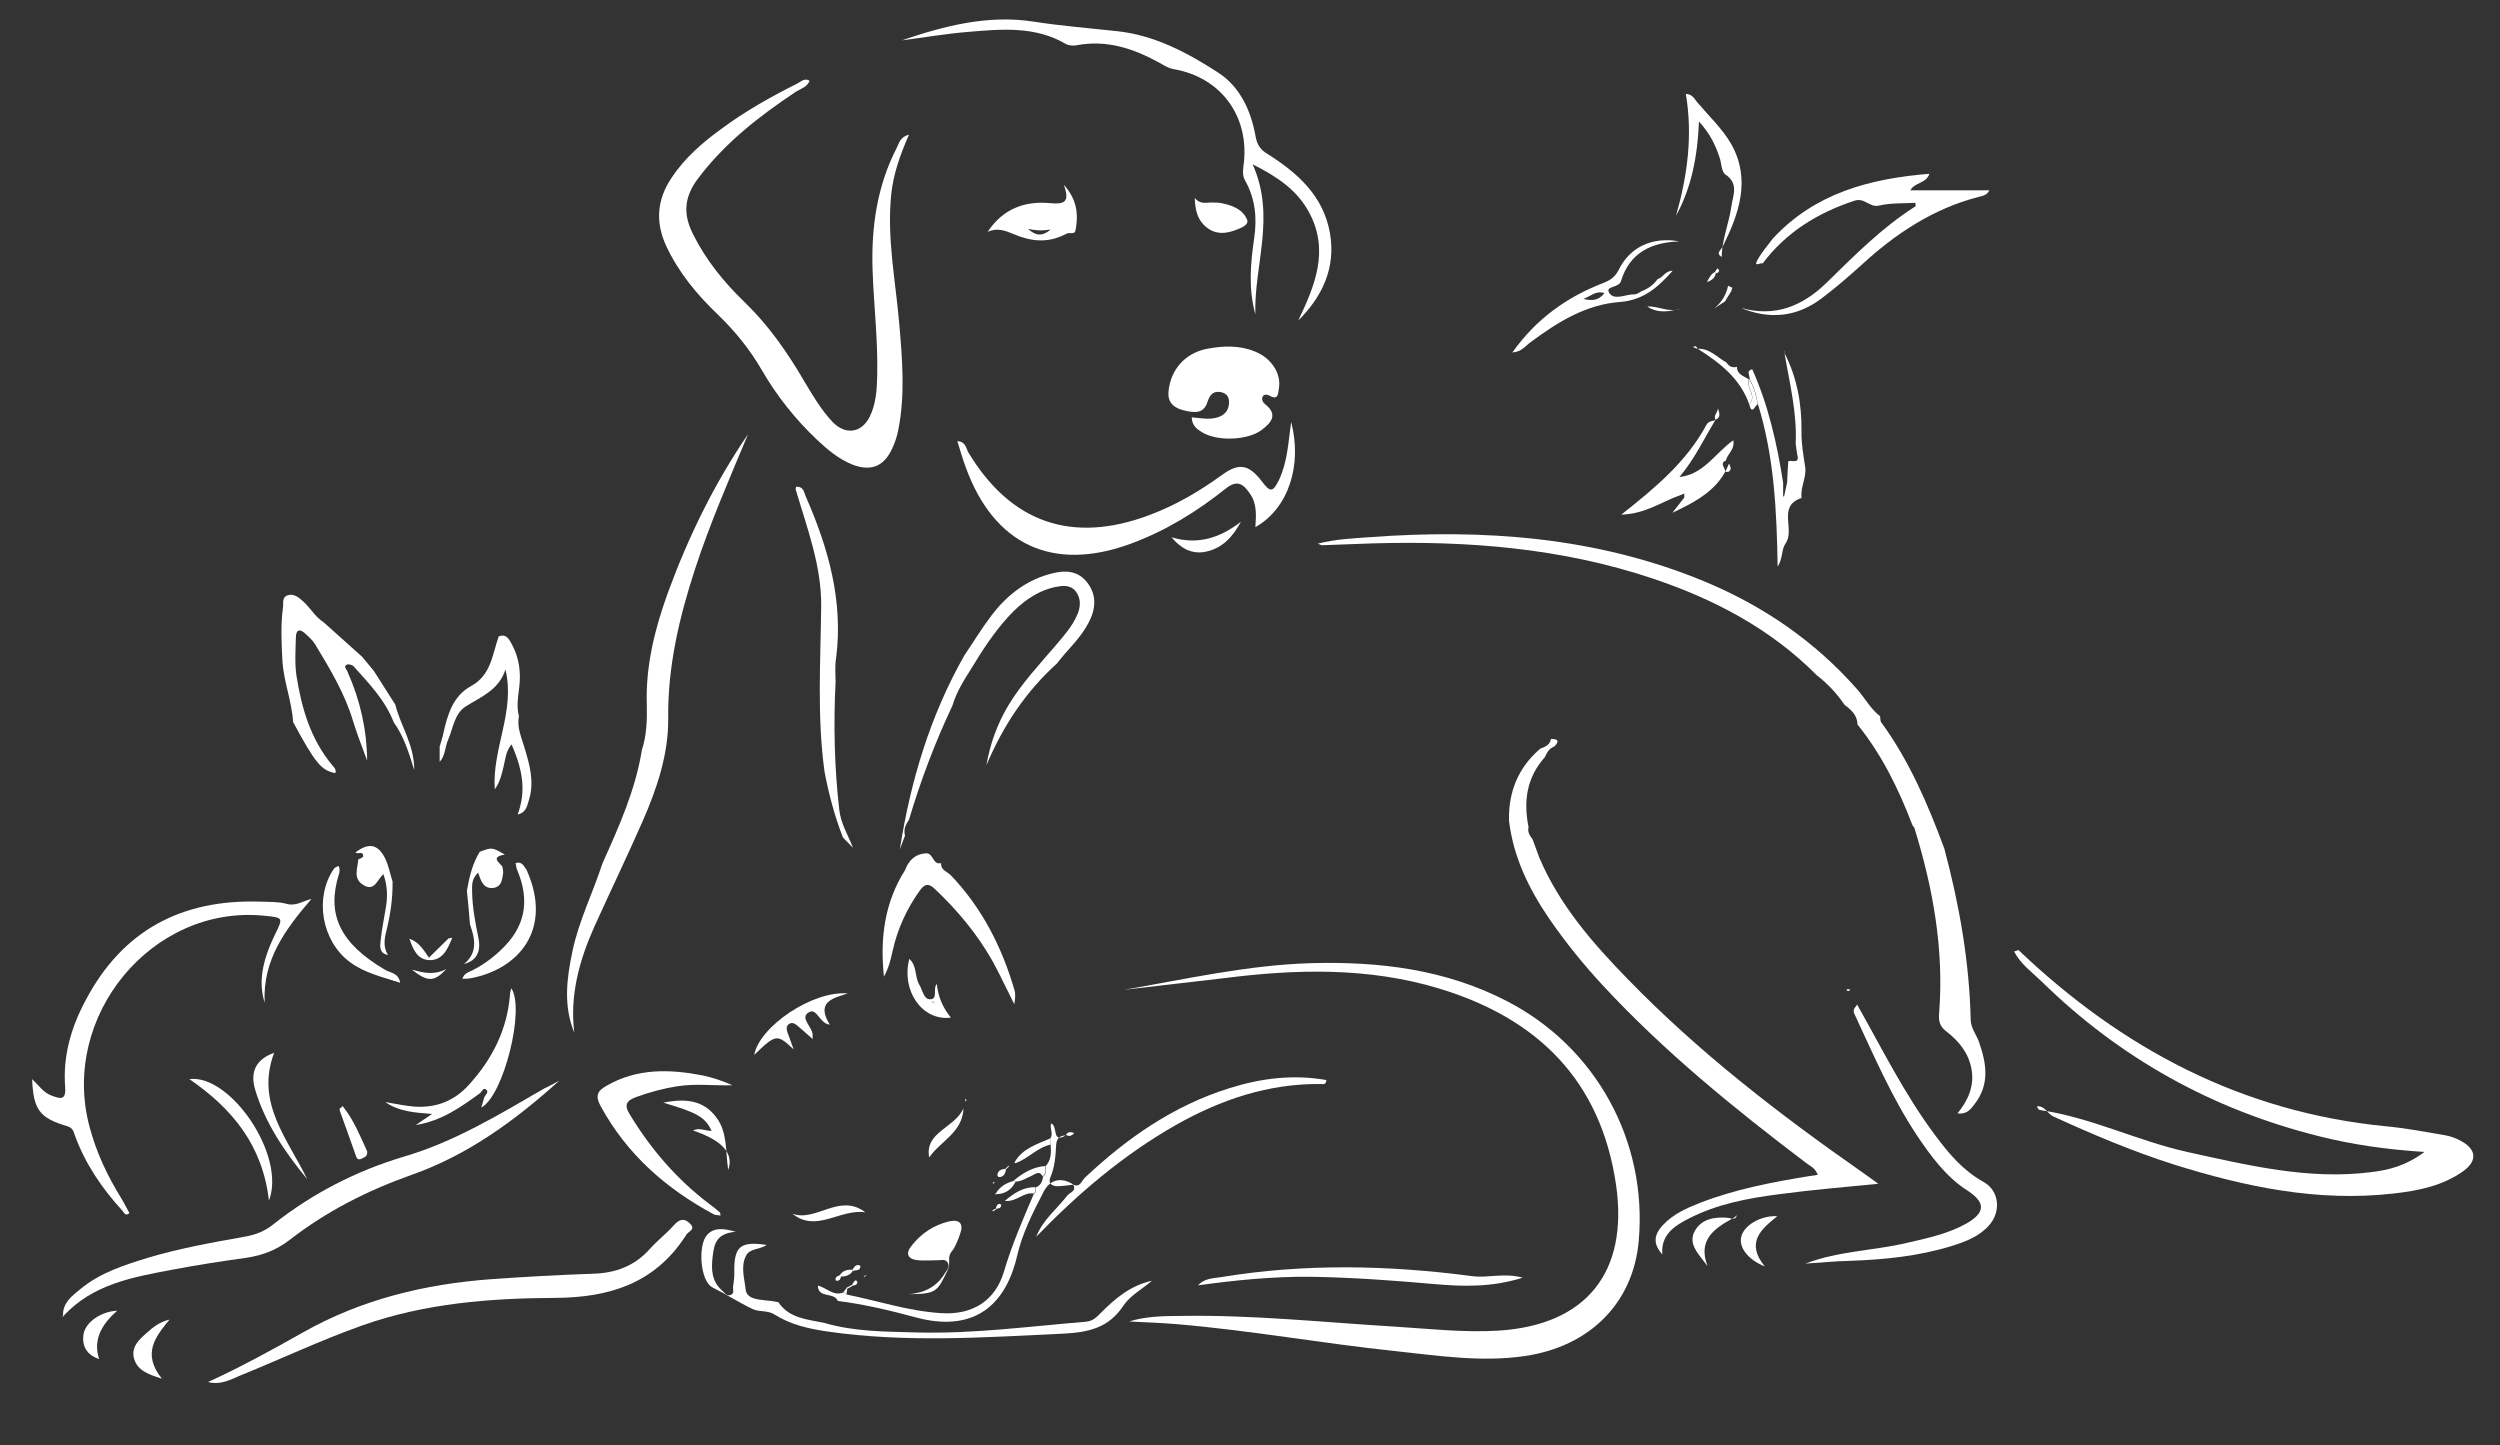 <?xml version="1.0" encoding="utf-8"?>
<!-- Generator: Adobe Illustrator 22.1.0, SVG Export Plug-In . SVG Version: 6.00 Build 0)  -->
<svg version="1.1" id="Livello_1" xmlns="http://www.w3.org/2000/svg" xmlns:xlink="http://www.w3.org/1999/xlink" x="0px" y="0px"
	 viewBox="0 0 817.1 472.4" style="enable-background:new 0 0 817.1 472.4;" xml:space="preserve">
<rect x="0" y="0" width="817.1" height="472.4" fill="#333333" stroke="none"/>
<style type="text/css">
	.st0{fill:#FFFFFF;}
</style>
<g>
	<path class="st0" d="M367.4,323.5c20.3-3.5,40.4-8.1,61.1-8.7c22.3-0.6,43.9,2,64,12.4c29.1,15,46,45.7,43.1,78.4
		c-1.8,20.3-16,34.5-37.2,37.6c-14.2,2.1-28.3-0.1-42.3-1.6c-23.9-2.5-47.5-6.8-71.4-8.8c-5.5-0.5-11-0.6-15.6-0.9
		c5-1.6,10.9-1.8,16.9-1.8c23.4-0.4,46.6,2.1,69.9,3.5c11.3,0.7,22.6,2,33.9,1.3c28.7-1.8,42.5-19.1,38.4-47.6
		c-5-34.3-25.8-54.5-57.8-64.2c-23.1-7-46.7-6.4-70.3-3.4C389.2,321,378.3,322.2,367.4,323.5z"/>
	<path class="st0" d="M264.6,26.4c-0.8,2.1-2.9,2.6-4.5,3.6c-12,8-23.2,16.7-32,28.4c-4.5,6-4.9,11.6-1.6,18.1
		c4.2,8.5,10.1,15.7,16.8,22.2c7.9,7.6,14,16.4,19.5,25.8c2.8,4.7,5.6,9.5,9.4,13.5c4.2,4.3,9.5,3.5,12.1-1.9
		c2-4.1,2.3-8.6,2.4-13.2c0.3-11.5-1.1-22.9-1.5-34.4c-0.5-14,1.4-27.6,7.9-40.2c0.8-1.5,1-3.5,4-4.3c-2.9,6.6-5.1,12.8-5.8,19.4
		c-1.5,14.3,1.4,28.2,2.6,42.3c1,11.6,2,23.2-0.3,34.8c-0.4,2.1-1.1,4.2-2,6.1c-2.7,5.9-7,7.6-13.1,5.2c-4.4-1.8-8-4.8-11.4-8
		c-7.2-6.8-13.3-14.5-18.2-23c-3.9-6.7-8.7-12.6-14.2-17.9c-6.9-6.6-12.9-13.8-17-22.6c-3.6-7.9-2.9-15.2,1.8-22.2
		c4.3-6.5,10.1-11.5,16.3-16c7.8-5.8,16.2-10.5,24.8-14.8C261.9,26.6,263,25.4,264.6,26.4z"/>
	<path class="st0" d="M602.9,230.4c-2.5-3.7-5.5-6.9-9.1-9.7c-15.1-15.2-33.6-24.9-53.6-31.6c-29.8-10-60.5-12.4-91.6-11.5
		c-5.5,0.2-11,0.4-16.5,0.6c-0.3,0-0.5-0.2-1.4-0.5c5.8-1.5,11.2-1.7,16.5-2.1c37.6-2.8,74.5-0.2,109.8,14.4
		c19.3,8,36.2,19.6,50.1,35.4c2.5,2.9,4.3,6.3,7.4,8.7c0.1,0.6,0,1.4,0.3,1.9c9.2,12.6,15.3,26.8,20.7,41.4c4.9,18.4,8.2,37,8.6,56
		c0.1,2.8,2,4.9,2.8,7.4c2.4,6.9,3.4,13.6-1.4,19.9c-1.3,1.7-2.5,3.6-5.7,3.2c3.5-4.3,5.5-8.9,4.6-14.3c-0.9-5.4-4.2-9.4-8.4-12.6
		c-2.2-1.7-2.4-3.6-2.2-6c1.6-20.7-2-40.7-8.1-60.4c-0.1-0.3-0.4-0.5-0.6-0.8c-4.5-11.8-10-23.1-18-33
		C607.1,233.9,605.1,232,602.9,230.4z"/>
	<path class="st0" d="M659.7,310.5c33.8,32.2,73,53,120,57.6c6.4,0.6,12.8,1.8,19.2,2.9c1.9,0.3,3.9,1,5.6,2
		c4.9,2.7,5.2,6.4,0.7,9.7c-6.8,4.9-14.9,6.5-23,7.4c-24.7,2.8-48.4-2.2-71.7-9.5c-13.5-4.3-26.5-9.8-39.4-15.7
		c-2-0.9-2.7-3.6-5.4-3.3c0.3,0.4,0.6,1.2,1,1.2c16.8,2.4,32.1,10.2,48.6,13.8c19.7,4.3,39.3,9.1,59.7,6.5
		c5.9-0.7,11.6-2.2,17.4-6.6c-12.4-0.8-23.7-2.4-34.7-5.2c-34.7-8.7-64.9-25.5-90.4-50.5c-3.2-3.1-6.9-5.7-9-9.8
		C658.8,310.8,659.2,310.7,659.7,310.5z"/>
	<path class="st0" d="M500.9,274.3c0.7,2,1.5,4,2.2,6c6.6,15.5,17.4,27.9,28.9,39.7c23.2,23.9,49.4,44.1,76.6,63.1
		c1.6,1.1,3.2,2.3,5.3,3.8c-11.2,1.1-21.8,2-32.3,3.4c-10.2,1.3-20.4,3.2-29.7,8c-4.7,2.4-9.1,5.3-8.6,11.7c-3-3.4-2.9-6.3,0.3-9.7
		c3.3-3.5,7.6-5.4,11.9-7.1c11.5-4.5,23.6-6.8,35.8-8.8c0.8-0.1,1.6-0.2,2.8-0.4c-0.7-2.2-2.5-2.9-3.8-3.9
		c-23.5-17.8-46.4-36.4-66.5-58.1c-6.3-6.8-12.2-14.1-17.5-21.8c-6.6-9.7-11.7-20.1-13.1-32c-0.2-9.4,3-17.3,10.2-23.5
		c1.6-0.6,3.2-1.2,3.5-3.2c2.3,0,2.9,0.7,1.1,2.5c-1.7,0.6-2.4,2-3.1,3.5c-6,6.7-7,14.5-5.3,22.9
		C499.2,271.7,499.9,273.1,500.9,274.3z"/>
	<path class="st0" d="M196.9,282.2c5.4-12,10.8-24,12.9-37.1c1.6-4.8,1.7-9.8,1.6-14.8c-0.4-12.7,2.6-24.7,6.9-36.6
		c6.7-18.3,15.2-35.7,26.2-51.8c-6.1,14.6-12.4,29-17.3,44c-5.2,15.9-9,32-8.8,48.9c0.1,11.8-3.7,23-8.4,33.7
		c-5.1,11.6-10.6,23-15.8,34.5c-4.9,11-8,22.4-6.5,34.5c-3.6-8.7-2.5-17.6-0.6-26.6C189.2,300.9,193.8,291.8,196.9,282.2z"/>
	<path class="st0" d="M410.3,102.7c-2.3-8.3-1.6-16.5-0.4-24.7c1-6.7,0.4-13-2.9-18.9c-0.9-1.6-0.8-3-0.6-4.7
		c2.3-16-7.1-29.1-22.8-31.8c-1.7-0.3-3.1-1.2-4.5-2c-8.5-4.7-17.3-7.7-27.3-5.8c-1.1,0.2-2.5,0.1-3.4-0.4c-10-5.9-20.9-4.9-31.7-4
		c-7.5,0.6-15,1.9-22,2.8C308.5,8.5,323,4.7,338,7.1c9.1,1.4,18.1,2.1,27.2,3.1c12.1,1.3,22.9,7,32.9,13.5
		c7.3,4.7,10.8,12.6,12.3,21c0.5,2.7,1.6,4.3,4,5.7c9.8,6.2,18.2,13.7,20.3,25.9c1.9,11.2-2.4,20.5-10.4,28.5
		c5.5-11.5,10.3-23,3.5-35.5c-3.8-7-10-11.4-18.4-15.6C417.1,70.8,409.8,86.7,410.3,102.7z"/>
	<path class="st0" d="M101.8,293.8c-8.4,9.8-16,19.8-15.3,33.9c-2-6.5-1-13.2,3.4-22.3c2.7-5.5,2.7-5.5-3.5-6.1
		c-36.7-3.7-66.9,32.9-57.1,69.1c2.2,8.3,5.8,15.9,10.3,23.2c1,1.6,1.8,3.3,2.7,4.9c-1.3,1.1-1.7-0.1-2.3-0.8
		c-6.7-7.3-12.2-15.4-15.6-24.8c-0.4-1.2-0.7-2.3-2.4-2.8c-9.1-2.7-11.1-5.4-11.5-15.4c2.3,2.2,3.8,4.5,6.4,5.4
		c2.7,1,4.7,1.7,4.4-2.7c-0.8-10.1,1.9-19.5,6.6-28.3c12.1-23.1,31.6-33.3,57.3-32.4c2.8,0.1,5.8,0,8.4,0.7
		C96.7,296.3,98.9,294.5,101.8,293.8z"/>
	<path class="st0" d="M68,451.7c10.7-4.9,20.9-10.5,31-16.2c19.1-10.8,39.8-15.8,61.4-17.4c11.1-0.8,22.3-1.4,33.4-1.8
		c7.4-0.2,13.6-2.5,18.6-8.1c2.4-2.7,5.4-5,7.8-7.7c1.7-1.9,3.3-2.6,5.3-0.6c2.2,2.1-0.9,2.6-1.3,3.9c0,0.1-0.2,0.2-0.3,0.4
		c-10.1,15.4-24.9,19.9-42.5,20c-21.3,0.1-42.7,1.8-63,9c-13.5,4.8-26.4,10.9-39.7,16.3C75.4,450.9,72,452.8,68,451.7z"/>
	<path class="st0" d="M182.8,353.2c-14.3,12.9-29.8,24.3-48.3,30.8c-14.4,5.1-27.8,11.9-39.9,21.3c-4.3,3.3-8.8,5-14.1,5.8
		c-7.9,1.1-15.8,2.3-23.7,3.8c-13.2,2.5-26.6,4.7-36.3,15.5c-0.1-0.2-0.1-0.1-0.1-0.1c0.1-0.1,0.2-0.3,0.2-0.4
		c-0.1-4.2,3-6.4,5.7-8.6c6.4-5.3,14.2-7.8,22-10.2c10.4-3.1,21-5,31.7-6.9c3.5-0.6,6.6-1.8,9.4-4.1c12.8-10.1,27-17.4,42.7-22.1
		c16.4-4.8,31-13.7,45.7-22.2C179.7,354.9,181.2,354.1,182.8,353.2z"/>
	<path class="st0" d="M422,137.9c3.7,14.2-0.9,28.3-11.7,34.4c0.3-4,0.5-7.8-1.8-11c-2.1-3-4-4.7-7.9-1.6c-9.4,7.5-19.6,13.8-31,18
		c-25.5,9.4-44.8,0.4-54-25.1c-1-2.7-1.8-5.5-2.7-8.4c2.7,0.1,2.8,2.2,3.5,3.5c13.9,23.2,34,30.2,59.4,20.6
		c8.5-3.2,16.2-7.7,23.5-13c5.6-4.1,8.8-3.6,13.1,2c2.8,3.7,3.6,3.7,5.7-0.6C420.9,150.6,421.1,144.1,422,137.9z"/>
	<path class="st0" d="M389.5,136.4c3.3,0.3,6,0.9,8.8-0.1c2.4-0.9,3.4-2.6,3.4-4.9c0-2-1.1-3-3-3.3c-2.6-0.3-3.4,1.4-4.1,3.4
		c-1.3,4-4.6,3.3-7.4,2.7c-3.1-0.7-5.6-2.3-5.3-6.1c0.6-7.2,5.4-12.7,12.6-14.1c5.3-1,10.6-1.2,15.7,0.9c5.4,2.2,8.6,7.2,7.8,12
		c-0.3,1.7-0.1,4.1-3.1,2.4c-0.7-0.4-1.8-0.5-2.2,0.3c-0.5,1,0.1,2,0.9,2.6c4.2,3.4,1.8,6-1.2,8.3c-4.6,3.5-14.6,3.8-19.5,0.8
		C391.3,140.3,389.6,139.2,389.5,136.4z"/>
	<path class="st0" d="M295.8,273.1c-0.6,1.5-1.1,3-1.7,4.5c3.5-22.3,9.9-43.7,21.1-63.4c3-4.4,5.7-8.9,8.9-13.1
		c4.8-6.3,10.9-11.2,18.7-13.4c4.5-1.3,9.1-1.6,12.4,2.5c3.4,4.2,3,8.9,0.5,13.5c-2.6,5-6.9,8.7-10.2,13.1
		c-10.3,9.3-17.7,20.5-23.1,33.3c1.2-7,3.6-13.6,7.2-19.6c4.3-7.1,10-13.2,15.4-19.5c2.7-3.2,5.5-6.3,7.1-10.1
		c1.1-2.5,1.3-5.3-0.5-7.6c-1.8-2.3-4.4-1.9-6.9-1.4c-6.1,1.4-10.8,5-14.9,9.4c-4.8,5.2-8.7,11.2-12.4,17.3c-2.4,3.8-4.8,7.6-6.1,12
		c-5.7,12.1-10.4,24.5-14.2,37.3C296.1,269.4,295.2,271.1,295.8,273.1z"/>
	<path class="st0" d="M105.8,203.4c4.2,3.8,8.4,7.5,12.6,11.3c1.3,1.5,2.5,3.1,3.8,4.6c2.3,3.7,4.7,7.3,7,11
		c1.7,6.9,6.2,13,6.2,21.4c-1.9-6.1-3.5-11.2-6.7-15.6c-2.8-7.3-8.1-12.7-13.1-18.3c-0.4-0.5-1.7-0.8-2.2-0.6
		c-1.3,0.7-0.1,1.5,0.2,2.4c4.1,9.2,6.3,18.8,6.4,29c-1.5-4.2-3.2-8.3-4.5-12.6c-2.7-9.2-7.6-17.3-12.5-25.4c-0.8-1.3-1.9-2.3-3-3.3
		c-1.9-1.9-3.3-1.7-3.3,1.2c-0.1,4.1-0.4,8.4,0.2,12.4c1.7,10.6,4.6,20.7,11.7,29.2c0.6,0.7,1.4,1.4,1,2.6
		c-4.6-0.9-6.5-3.2-13.8-16.7c-0.4-6.8-3.1-13.2-3.5-20.1c-0.3-5.8-0.6-11.6,0.2-17.4c0.2-1.4-0.4-3.2,1.4-3.9
		c2-0.7,3.5,0.5,4.9,1.7C101.4,198.5,102.9,201.6,105.8,203.4z"/>
	<path class="st0" d="M579.4,78c13.7-14.8,31.5-19.6,51.2-21.2c-1.1,3.3-4.8,2.7-6.2,5.4c8.7,0,17,0,25.8,0
		c-0.8,1.6-2.1,1.8-3.3,2.1c-14.9,3.8-27.3,12-38.5,22.3c-4.2,3.8-8.5,7.5-13,10.9c-8.2,6.2-17.1,7-26.5,3.1c0,0,0,0,0,0
		c11.1,3.2,20.2-0.5,28.1-8.2c9.2-9,18.2-18.1,29.1-25c0.1-0.1-0.1-0.6-0.1-1.1c-4,0.2-8.1,0-11.9,0.9c-3.1,0.7-4.6-2.7-8-1.6
		c-12.1,4-22.3,10.3-30,20.5c-0.6-0.4-3.2,1.5-1.6-1.3C575.9,82.3,577.8,80.2,579.4,78z"/>
	<path class="st0" d="M590.1,413c10.9-4.2,22.6-4.2,33.7-6.9c6.5-1.5,13-2.9,18.9-6.2c6.3-3.6,6.3-6.9,0.3-10.8
		c-7-4.5-11.8-11.1-16.4-17.9c-8.3-12.5-14.2-26.3-20.5-39.8c-0.9-1.9,1-2.5,0.8-3.2c8,14.1,15.5,29.4,25.7,43
		c4.4,5.9,9,11.4,15.7,15.1c5.2,2.9,5.8,9.7,1.8,14.2c-3.2,3.6-7.6,5.3-12.1,6.7c-10.9,3.4-22.2,4.5-33.5,4.9
		C599.7,412.2,594.9,412.7,590.1,413z"/>
	<path class="st0" d="M269.5,432.4c9.9,2.9,20,2.8,30.1,3.1c18.5,0.5,36.9-2,55.3-3.5c2.3-0.2,3.5-1.5,5-3
		c4.7-4.7,9.7-8.9,16.6-10.4c-3.1,2.7-7.1,4.8-9.3,8.1c-4.9,7.5-11.8,8.8-19.9,9.2c-25.6,1.2-51.2,3-76.8-0.7
		c-6.1-0.9-12.1-2.2-17.4-5.6c-2.2-1.4-5-0.7-7.2-1.8c-4.4-2.1-8.6-4.8-13-7c-4.1-2-4.9-14-1.7-17.3c2.2-2.3,5.1-2.1,9.3-0.9
		c-6.4,0.5-7.1,3.9-7.6,8.3c-0.5,4.3-0.2,7.9,3.1,10.9c0.8,0.7,1.5,2,2.9,1.4c1.2-0.5,0.6-1.7,0.7-2.6c0.2-1.6,0.5-3.3,0.4-4.9
		c-0.1-8.3,1.9-10.1,10.6-8.8c-2.4,1.6-5.5,1.1-6.7,3.4c-1.9,3.5-0.6,7.4-0.2,11.1c0.3,3.1,3.9,3.3,6.4,3.6c1.4,0.1,2.9,0.3,4.3,0.6
		C258,431,264,431.2,269.5,432.4z"/>
	<path class="st0" d="M273.1,222.9c-0.7,13.9-0.4,27.8,1.2,41.7c0.5,4.6,2.9,8.4,4.5,12.5c-1.1-1.1-2.2-2.3-3.3-3.4
		c-2.7-6.9-4.6-14.1-6-21.4c-2.5-18.1-1.3-36.2-1.1-54.3c0.1-13.1-4.6-25.4-8.3-37.9c-0.1-0.2,0-0.6,0.1-1c2.6-0.2,2.6,2.1,3.3,3.5
		c7.3,16.7,12.1,33.8,9.8,52.3C272.8,217.6,273.1,220.3,273.1,222.9z"/>
	<path class="st0" d="M235.5,397.3c-1-0.2-1.7-0.1-2.2-0.4c-15.6-8.4-28.4-19.6-37-35.4c-1.8-3.3-1.1-4.9,1.9-6.6
		c10-5.8,20.7-5.5,31.5-3.4c3.3,0.7,6.5,1.8,9.7,3.2c-6,0.2-11.9-0.6-17.8,0.3c-4.6,0.7-9.1,1.9-13.5,3.5c-3.4,1.2-4.3,2.6-2.1,6
		c6.8,11.2,15.3,21,25.7,28.9c1.2,0.9,2.4,1.8,3.5,2.8C235.4,396.2,235.4,396.5,235.5,397.3z"/>
	<path class="st0" d="M295.8,284.4c1.2-3.2,3.3-5.3,6.9-5.5c2.4-0.1,2.1,3.9,4.9,3.2c-0.2,2.3,2,2.8,3.2,4
		c10.2,10.7,16.7,23.5,20.8,37.6c0.2,0.6,0.2,1.3,0.2,2c0,0.6-0.1,1.3-0.3,2.5c-2.5-4.9-4.6-9.5-7-13.9c-5-8.9-11.5-16.7-18.9-23.7
		c-2.1-2-3.3-1.8-5,0.5c-4.3,6-7.3,12.6-8.9,19.9c-0.6,2.7-1.2,5.3-2.8,8.2C287.6,306.6,289.1,295,295.8,284.4z"/>
	<path class="st0" d="M169.6,234.1c-0.7,3.6,0.8,6.8,1.8,10.2c1.7,5.6,3.3,11.2,1.5,17.1c-0.6,1.9-0.9,4.2-3.7,4.8
		c2.6-7.2,2-13.8-2-22.9c-1.9,2.2-2,4.8-2.6,7.2c-0.6,2.5-1.1,5-2.9,7.5c-0.9-13.4,6.8-25.5,3.5-39.2c-2.1,6.7-7.9,8.9-13,12.1
		c-3.7,2.4-4.1,7.1-5.7,10.8c-1.1,2.4-0.9,5.3-2.8,7.3c0-1.7,0-3.3,0-5c0.4-1.4,0.9-2.8,1.2-4.3c1.4-6.2,3.1-12.2,9.1-15.5
		c6.5-3.5,6.9-10.3,9-16.2c2.7-1,3.5,1.2,4.4,2.8c2.3,4.3,2.9,9,2.3,13.9C169.3,227.9,168.8,231,169.6,234.1z"/>
	<path class="st0" d="M338.7,404.2c2.1-5.5,6.7-9,10.1-13.4c0.8-1.1,3.3-1.5,1.9-3.7c0,0-0.1,0-0.1,0c2.4,1.3,2.9-1.2,4-2.2
		c13.7-12.9,28.9-23.5,47.1-29.2c10.4-3.3,21-4.6,31.8-2.7c-0.1,1.7-1.1,1.3-1.8,1.3c-17.1-0.2-32.7,5.1-47.4,13.4
		c-17.2,9.8-32.1,22.5-45.8,36.7L338.7,404.2z"/>
	<path class="st0" d="M391.6,420.1c2-2.3,4.9-2.3,7.6-2.7c27.3-4.5,54.7-3.9,82-0.3c5.2,0.7,10.2-1.2,16.5,0.5
		c-10.3,3.2-19.5,2.9-28.7,2.1c-13.6-1.2-27.2-2.2-40.8-2.4C415.9,417.2,403.8,418.4,391.6,420.1L391.6,420.1z"/>
	<path class="st0" d="M586.9,145c0.5-10.3-2.1-20.2-3.8-30.4c-0.2,0.2-0.1,0.1,0,0c0,0.2-0.1,0.3,0,0.5c4.2,8.1,5.8,16.7,5.7,25.8
		c-0.1,3.9,0.6,7.8,1.2,11.7c0.5,3.4-1.5,6.4-1.2,9.7c0,0.2,0,0.5-0.1,0.5c-7.9,2.7-1.9,10.3-5.1,14.8c-1.4,2-0.9,5.1-2.6,7.6
		c-0.3-18.2-1.1-36-6.5-53.3c-0.5-2.9-1.2-5.6-2.8-8.1l0.1,0.1c0.3-1-1.3-2.7,0.9-3.2c5.3,11.8,8.1,24.3,10.1,37.1c0,1.5,0,3,0,4.4
		c0.1,0,0.2,0.1,0.3,0.1c0.3-1.5,0.7-3,1-4.6c0.1-2.3,0.2-4.7,0.4-7c1.3-0.3,3.8,1,2.9-2.2C587.2,147.6,587.1,146.3,586.9,145z"/>
	<path class="st0" d="M276.7,423.1c10.4,2.1,20.5,5.5,31.1,6.1c10.1,0.6,17.5-4.1,20.3-13.5c2.6-8.8,6.2-17.1,9.8-25.5
		c1-0.5,0.4-1.4,0.6-2.1c1.6-0.6,2.2-1.9,2.4-3.5c1.3-0.9,0.7-2.3,0.8-3.4c1.9-2,1.9-4.5,1.7-7c-0.1-0.7-0.1-1.4-0.2-2
		c1.2-1.5-0.1-3.2,0.3-5c2.4,0.6,0.1,6.9,5,3.8l-0.1,0.1c-2,0-3.1,1.1-3.2,3c-0.2,3.6-0.4,7.3-1.9,10.7c-0.8,2,0.5,2.8,2.1,2.9
		c1.8,0,3.6-0.3,5.4-0.5c0,0,0.1,0,0.1,0c-3.9-2.5-7.6-1.9-9.8,2.3c-3.5,6.8-7,13.6-8.7,21.1c-4.1,17.5-15.5,24.7-33,20
		c-8.5-2.3-16.9-4.3-25.6-5.4c-1.1-3-6.4-0.7-6.5-5c2.8,0.6,5.1,3.6,8.4,2.2C276,422.5,276.3,422.8,276.7,423.1z"/>
	<path class="st0" d="M549.3,161.8c-6.1,2.1-11.5,6.2-19.4,6.4c11.3-8.9,21.4-17.4,27.8-29.3c0.8-1.4,1.9-1.2,3-1.6l0-0.1
		c-3.8,6.3-6.9,12.9-11.8,18.7c7.9-0.8,11.7-7.8,17.6-12c0.6,3.1-2,4.5-2.4,6.6c-2.3,1,0,2.5-0.3,3.7c0.4,0,1,0.1,1.3-0.1
		c1-0.8,0.4-1.7,0-2.6c-3.2,8.5-10.7,12.4-18.5,16.1c1.3-1.7,2.6-3.3,3.9-5c0-0.4,0-0.8,0-1.3C550.1,161.5,549.7,161.6,549.3,161.8z
		"/>
	<path class="st0" d="M157,357.2c-6.4,4.7-12.8,9.2-21.1,10.5c1.5-1,2.9-2,5.3-3.6c-5.7-0.5-10.6-0.7-15.3-3.9
		c3.7,0.6,6.8,1.3,9.8,1.5c7,0.4,12.9-1.9,17.7-7.3c7.6-8.4,12.4-18,13.3-29.4c0-0.6,0.2-1.2,0.4-2c4.6,6.6-2.5,35.2-9.8,39
		c0.4-1.3,0.7-2.3,1-3.4c0.4-0.8,1.5-1.6,0.7-2.4C158,355.3,157.6,356.6,157,357.2z"/>
	<path class="st0" d="M562.7,84c0.1-5.7,2.4-11,3.2-16.6c0.5-3.6,2.5-7.4-2-10.4c-1.3-0.9-1.2-3.7-1.9-5.6c-1.3-3.9-3-7.6-6.7-11.7
		c-0.5,11.4-2.4,21.5-7.5,30.8c3.7-13,5.5-26.2,3.2-39.8c2.2,0.1,2.8,1.6,3.7,2.7c3.8,4.5,8.3,8.7,11.2,13.8
		c6.4,11.5,2.5,22.6-2.8,33.3C562.4,81.9,560.7,82.7,562.7,84C562.6,84.1,562.7,84,562.7,84z"/>
	<path class="st0" d="M541.8,91.2c1.7-0.4,2.4-2.7,4.9-2.7c-4.9,5.5-9.6,9.6-17.2,10.2c-11.2,0.8-20.4,6.6-29.2,13.1
		c-1.7,1.2-2.9,3.2-6,3.4c7.8-11,17.8-18.1,29.7-22.7c2.3-0.9,3.8-1.9,5-4.2c3.7-7.6,11.1-11,19.9-9.4c-9.2,0.3-16.3,3.7-19.1,13
		c-0.7,2.3-5.4,1.5-3.8,3.9c1.7,2.5,5.5,0.3,8.3,0.4c0.7,0,1.5-0.6,2.2-1C538.8,94.3,540.5,93,541.8,91.2z M524.4,95.8
		c-2.9-0.9-4.4,1-6.9,1.9C520.5,98.4,522.5,98.2,524.4,95.8z"/>
	<path class="st0" d="M347.7,60.4c4.2,4.7,4.7,9.2,4,13.9c-0.3,2-0.4,1.9-2.4,1.9c-0.6,0-1.2,0.5-1.8,0.7c-5.4,2.6-10.8,1.9-16-0.3
		c-2.9-1.2-5.5-2.3-8.7-0.8c4.9-7.5,12.1-10.2,20.4-9.4C347.8,66.8,349.8,66.2,347.7,60.4z M336,74.8c2.1,1.9,4.3,2.9,7.4,0.2
		C340.4,75.5,338.2,75.3,336,74.8z"/>
	<path class="st0" d="M297.1,423c4.8-0.4,9-2.3,11.7-6.8c0.7-1.1,1.8-2.2,0.9-3.6c-0.8-1.2-2.1-0.7-3.2-0.7c-2.2,0-4.3,0.2-6.5,0
		c-3.2-0.3-4.2-2.1-2.1-4.7c3.2-4.1,7.3-6.8,12.3-8c3.5-0.8,4.8,0.8,3.6,4.1c-0.7,2-1.5,4.2-2.8,5.8c-1.5,1.8-0.2,3.8-1.2,5.9
		C306.3,422.3,306,422.9,297.1,423z"/>
	<path class="st0" d="M168.5,282.1c2.1-0.7,2.7,1,3.6,2.2c8.7,19.4-2.5,32.4-18.1,35.4c-0.9,0.2-1.9,0.2-2.9,0.2
		c0.4-1,0.9-1.7,2.1-2.2c3.8-1.7,7.2-4.1,10.3-7c8.2-7.6,9.9-16.2,5.4-26.7C168.7,283.4,168.7,282.7,168.5,282.1z"/>
	<path class="st0" d="M110.7,283c0.1,0.4,0.2,0.7,0.3,1.1c-0.1,0.5,0,1-0.2,1.5c-4.1,13.1,0.1,22.6,15.1,31.4c1.7,1,4.3,0.9,4.9,4.2
		c-5.9-1.9-11.7-3.2-16.5-6.8c-9.2-6.9-11.6-21-5.2-30.4C109.4,283.5,110.1,283.3,110.7,283z"/>
	<path class="st0" d="M87.9,392.4c-2.1-18.3-12.2-30.2-26-39.7C75.3,351,93.6,377.7,87.9,392.4z"/>
	<path class="st0" d="M277.1,324.7c-5.2,1.6-10.4,2.9-5.9,10.2c-3.6-0.4-4.2-6.1-7.2-3.8c-2.4,1.8,1.5,4.5,1.6,7.1c0,0.5,0,1,0,1.4
		c-1.6-1.4-3.2-2.9-4.9-4.3c-0.7-0.6-1.6-1.3-2.7-0.7c-1,0.6-1,1.6-0.7,2.6c0.8,2.2,1.6,4.4,2.1,5.8c-5.4-5.1-5.8-5.1-12.9,1.8
		C248.2,335.5,265.6,323.7,277.1,324.7z"/>
	<path class="st0" d="M117.1,280.9c0.6-0.3,1.6-0.7,1.6-1c0.1-2-1.9-0.5-2.5-1.3c4.3-3.3,7.4-2.7,9.7,2c1.1,2.3,1.6,5,2.4,7.5
		c0.1,5.5-0.7,10.8-2,16.1c-0.7,2.6-1.1,5.4,0.5,7.9l-0.1,0c-2.8-0.6-2.5-2.8-2.3-4.7c0.4-3.8,1.2-7.5,1.8-11.3
		c0.5-3.4,0.4-6.8-0.9-10.4c-2.1,1.9-2.8,5.6-6.3,3.7C115.2,287.3,116.9,283.9,117.1,280.9z"/>
	<path class="st0" d="M156.8,278.4c4-1.5,4-1.5,8.2,0.9c-4.6,0.8-2.1,2.4-0.8,3.9c0.1,0.8,0.4,1.7,0.2,2.5c-0.3,1.9-0.5,4.1-3.1,4.5
		c-3.2,0.4-4.1-2.1-5-5c-2.3,2.1-2,4.3-2,6.3c0.1,5,1,9.9,2,14.7c0.9,4.1,0.1,7.6-4.7,8.9l-0.1,0.1c4.7-3.7,3.8-8.3,2.1-13.1
		c-0.3-3.7-0.6-7.3-1-11C153.4,286.6,154.4,282.3,156.8,278.4z"/>
	<path class="st0" d="M100.4,385.4c-7.3-8.9-13.8-18.3-17.1-29.6c-1.6-5.7,0.6-9.7,6.3-11.7C83.4,360.5,94.1,372.3,100.4,385.4z"/>
	<path class="st0" d="M390.5,64.7c1.9,2.3,3.9,1.4,5.7,1.5c1,0,2,0,3,0.2c3.5,0.7,6.9,1.9,8.4,5.4c0.6,1.3-1.1,2.3-2.3,2.8
		c-3.8,1.7-7.7,2.5-11.2-0.5C391.6,72,390.6,69,390.5,64.7z"/>
	<path class="st0" d="M216.8,360.4c7.3-1.5,13.2-0.8,17.4,4.9c3.6,4.9,2.9,10.9,3.8,17.1c2.3-6.3-3.7-10.3-11.5-12.9
		c2.1-1.1,4,0.2,6.1,0.1C230.4,365.1,228,363.7,216.8,360.4z"/>
	<path class="st0" d="M297.2,313.4c2.6,2.3,1.7,5.9,3.3,8.5c1.1,1.8,1.4,4.9,3.7,4.7c2.4-0.2,0.6-3.5,2-5c0.4,4.1,1.9,7.7,4.6,11
		C301.4,333.8,294.5,323.8,297.2,313.4z M305,327.2c-0.1,0.1-0.2,0.2-0.4,0.4c0.2,0.1,0.4,0.3,0.7,0.3c0.1,0,0.2-0.2,0.3-0.3
		C305.4,327.5,305.2,327.3,305,327.2z"/>
	<path class="st0" d="M55.4,431.3c-4.7,5.7-9,11.2-2.5,19.3c-4.5-1.4-8-2.7-9.1-6.6c-1-3.8,1.7-6.2,4.2-8.4
		C50.1,433.7,52.3,432,55.4,431.3z"/>
	<path class="st0" d="M405.6,170.5c-2.6,4.8-5.9,8.6-11.4,9.8c-4.7,1-8.3-1.1-11.3-4.7C391.5,178.2,398.8,175.8,405.6,170.5z"/>
	<path class="st0" d="M580.9,397.5c-5.4,4.3-10.4,8.7-4.1,16.4c-5.6-2.2-8.5-6.3-7.7-9.6C569.9,400.5,575.5,397.2,580.9,397.5z"/>
	<path class="st0" d="M567.9,397c-0.6,0.5-1.2,1.1-1.9,1.4c-6.1,3.3-11.1,7.2-7.9,15.4c-0.4-0.5-0.7-0.9-1.1-1.4
		c-2.3-3-5.3-6.2-3-10.2c2.2-3.8,6.3-4.5,10.5-4.2c1.2,0.1,2.7,1.1,3.2-0.9L567.9,397z"/>
	<path class="st0" d="M38.3,428.4c-5.6,4.9-7.8,9.9-5.9,15.8c-3.4-1.1-5.8-3.7-5.1-8.1C27.9,432.2,33,428.6,38.3,428.4z"/>
	<path class="st0" d="M259,396.7c7.8,2.8,15.3-6.9,23.8-0.5C274.4,395.1,266.8,403,259,396.7z"/>
	<path class="st0" d="M120,376.3c0.2,1.7-0.9,1.9-1.8,2.4c-1.4,0.7-1.7-0.4-2-1.3c-1.7-4.7-3.3-9.4-5-14c-0.3-0.8-0.4-1.2,0.4-1.4
		c0.2,0,0-0.9,0.6-0.2C115.7,366.2,117.8,371.5,120,376.3z"/>
	<path class="st0" d="M303.7,378.3c-1.6-8.4,8.6-9.7,11.2-16.1C314.7,370.1,307.2,373.1,303.7,378.3z"/>
	<path class="st0" d="M571.7,132.1c-3-8.5-9.6-13.5-16.8-18.1l-0.1,0c4-0.2,6.4,2.8,9.5,4.5c0,0,0,0,0,0c0.8,1.3,2,1.8,3.4,1.4
		c0,2.7,2.5,3,4,4.2c0,0-0.1-0.1-0.1-0.1C570.5,126.7,574.4,129.4,571.7,132.1z"/>
	<path class="st0" d="M133.8,306.8c3.3,1.2,4.7,3.8,6.4,6.2c2.1-2.1,4.2-4.1,6.3-6.2c0.2-0.2,0.5-0.1,1.3-0.3
		c-1.5,3.8-3.2,7.5-7.6,7.3C136.3,313.6,134.9,310,133.8,306.8z"/>
	<path class="st0" d="M549.3,100.8c-3.7,1.1-7.4,1.7-10.9-0.6C542,99.9,545.6,102.4,549.3,100.8z"/>
	<path class="st0" d="M134.6,316.9c3.9,1.1,7.3,1.9,11.3-0.2C141.9,321,139.8,321,134.6,316.9z"/>
	<path class="st0" d="M343.2,372.1c0.1,0.7,0.1,1.4,0.2,2c-4.4,0.9-7.4,4.7-11.6,6.1l-0.2-0.3C334.1,375.4,338.9,374,343.2,372.1z"
		/>
	<path class="st0" d="M338.4,388c-0.2,0.7,0.4,1.6-0.6,2.1c-3.2-0.6-5.5,2.8-9.4,2.4C331.7,389.7,334.6,388,338.4,388z"/>
	<path class="st0" d="M341.6,381.1c-0.1,1.2,0.5,2.5-0.8,3.4c-1.1-2.1-2.5-0.7-3.6-0.2c-1.8,0.7-3.3,1.9-5.4,1.9
		c0,0-0.4-0.4-0.4-0.4C334.4,383.3,337.7,381.4,341.6,381.1z"/>
	<path class="st0" d="M564.8,93.4c0.5,0.2,1,0.5,1.5,0.7c-0.3,0.2-0.4,0.5-0.3,0.8c-0.7,1.2-1.5,2.4-2.2,3.6
		c-1.2,0.8-2.3,1.5-3.5,2.3C562.7,98.8,564.2,96.4,564.8,93.4z"/>
	<path class="st0" d="M571.7,132.1c2.8-2.7-1.2-5.4,0-8.1c1.6,2.5,2.3,5.3,2.8,8.1C573.5,132.7,572.6,135.8,571.7,132.1z"/>
	<path class="st0" d="M325.5,390c1.4-2.3,3.5-3.4,6-4.1c0,0,0.3,0.4,0.4,0.4c-1.3,2.5-3.3,3.9-6.1,4L325.5,390z"/>
	<path class="st0" d="M560.7,137.2c1.8-0.8,1.3-2.2,0.8-3.7C561.4,134.9,559.9,135.8,560.7,137.2
		C560.8,137.2,560.7,137.2,560.7,137.2z"/>
	<path class="st0" d="M328.8,382.2c-0.2,1.2-0.5,2.2-1.9,2.5c-0.6,0.1-1-0.3-0.9-0.8c0.2-1.4,1.3-1.7,2.5-1.9L328.8,382.2z"/>
	<path class="st0" d="M560.8,89.2c-0.2,1.3-0.9,2.3-2.9,3c0.8-1.6,1.4-2.7,2.6-3.3L560.8,89.2z"/>
	<path class="st0" d="M315.8,359.8c-0.1,0.1-0.2,0.1-0.3,0.2c0-0.1,0-0.3,0-0.4c0-0.5,0.1-0.6,0.3-0.2
		C315.9,359.5,315.8,359.7,315.8,359.8z"/>
	<path class="st0" d="M278.8,415.3c-0.9,1.4-2.3,2-4,1.9l-0.4-0.3c0.9-1.5,2.4-2,4.1-1.9L278.8,415.3z"/>
	<path class="st0" d="M278.6,415c0.5-0.8,1-1.7,2.2-1.5c0.2,0,0.5,0.5,0.4,0.7c-0.3,1.3-1.6,0.8-2.4,1.2
		C278.8,415.3,278.6,415,278.6,415z"/>
	<path class="st0" d="M274.9,417.2c-0.2,0.7-0.4,1.5-1.5,1.4c-0.1,0-0.3-0.2-0.3-0.3c-0.1-1.1,0.7-1.2,1.4-1.5
		C274.5,416.9,274.9,417.2,274.9,417.2z"/>
	<path class="st0" d="M554.8,114c-0.2-0.7-0.6-1-1.3-0.7c0,0,0,0.2,0,0.2C553.9,113.7,554.3,113.9,554.8,114
		C554.8,114.1,554.8,114,554.8,114z"/>
	<path class="st0" d="M348.4,370.9c0.9,0.6,1.7,0.4,2.5-0.3c0.1-0.1,0-0.4-0.1-0.4C349.8,369.9,348.9,370,348.4,370.9
		C348.3,371,348.4,370.9,348.4,370.9z"/>
	<path class="st0" d="M278.5,419.9c0.3-0.5,0.6-1,1-1.4c0.1-0.1,0.7,0.2,0.7,0.4c0.1,1-0.7,1.2-1.5,1.3
		C278.7,420.2,278.5,419.9,278.5,419.9z"/>
	<path class="st0" d="M325.5,394.9c0.2-0.7,0.4-1.5,1.4-1.4c0.1,0,0.3,0.2,0.3,0.3c0.1,1.1-0.8,1.1-1.5,1.3L325.5,394.9z"/>
	<path class="st0" d="M604.8,323.5c-0.3-0.1-0.6-0.2-0.9-0.2c-0.5,0.1-0.5,0.3-0.1,0.5c0.1,0.1,0.3,0.1,0.4,0.1
		C604.4,323.8,604.6,323.7,604.8,323.5z"/>
	<path class="st0" d="M325.7,395.2c-0.4,0.2-0.7,0.5-1.1,0.7c0,0-0.2-0.2-0.3-0.3c0.4-0.2,0.8-0.4,1.2-0.6
		C325.5,394.9,325.7,395.2,325.7,395.2z"/>
	<path class="st0" d="M278.7,420.2c-0.6,0.4-1.2,0.7-1.9,1.1c0,0-0.3-0.3-0.3-0.3c0.7-0.4,1.3-0.7,2-1.1
		C278.5,419.9,278.7,420.2,278.7,420.2z"/>
	<path class="st0" d="M276.7,423.1c-0.3-0.3-0.7-0.6-1-0.8c0.3-0.4,0.6-0.8,0.9-1.2c0,0,0.3,0.3,0.3,0.3
		C276.8,421.9,276.7,422.5,276.7,423.1z"/>
	<path class="st0" d="M324.7,386.8c-0.1,0-0.2-0.1-0.3-0.1c0.1-0.1,0.3-0.3,0.4-0.4c0.1,0.1,0.2,0.2,0.3,0.3
		C324.9,386.7,324.8,386.8,324.7,386.8z"/>
	<path class="st0" d="M278.6,277c0.4,0.2,0.8,0.4,1.1,0.6C279.4,277.4,279,277.2,278.6,277z"/>
	<path class="st0" d="M391.7,420.1l-0.1,0.1C391.5,420.2,391.6,420.1,391.7,420.1C391.6,420.1,391.7,420.1,391.7,420.1z"/>
	<path class="st0" d="M151.6,315.1l0,0.2C151.6,315.3,151.5,315.1,151.6,315.1C151.5,315.2,151.6,315.1,151.6,315.1z"/>
	<polygon class="st0" points="126.8,312.1 126.8,312.2 126.7,312.1 	"/>
	<path class="st0" d="M282.8,417.2c-0.2,0.1-0.4,0.2-0.6,0.4c0.1-0.2,0.3-0.4,0.4-0.6L282.8,417.2z"/>
	<path class="st0" d="M282.6,417c0.2-0.1,0.4-0.2,0.6-0.4c-0.1,0.2-0.2,0.4-0.4,0.6C282.8,417.2,282.6,417,282.6,417z"/>
	<path class="st0" d="M338.6,404.3l-0.1-0.1c0,0,0.2,0,0.2,0S338.6,404.3,338.6,404.3z"/>
	<path class="st0" d="M560.5,88.9c0.3-0.4,0.5-0.8,0.8-1.2c0.2,0.2,0.4,0.4,0.6,0.6c-0.1,0.6-0.4,1-1.1,1
		C560.8,89.2,560.5,88.9,560.5,88.9z"/>
	<path class="st0" d="M567.7,397.1l0-0.2C567.8,396.9,567.8,397,567.7,397.1C567.9,397,567.7,397.1,567.7,397.1z"/>
	<path class="st0" d="M328.6,382c0.3-0.3,0.7-0.7,1-1c0,0,0.2,0.2,0.2,0.2c-0.3,0.3-0.7,0.7-1,1C328.8,382.2,328.6,382,328.6,382z"
		/>
	<path class="st0" d="M325.8,390.2c-0.2,0.1-0.4,0.2-0.6,0.3c0.1-0.2,0.2-0.4,0.3-0.6C325.5,390,325.8,390.2,325.8,390.2z"/>
	<path class="st0" d="M305,327.2c0.2,0.1,0.4,0.2,0.6,0.4c-0.1,0.1-0.2,0.3-0.3,0.3c-0.2-0.1-0.4-0.2-0.7-0.3
		C304.8,327.5,304.9,327.4,305,327.2z"/>
</g>
</svg>
